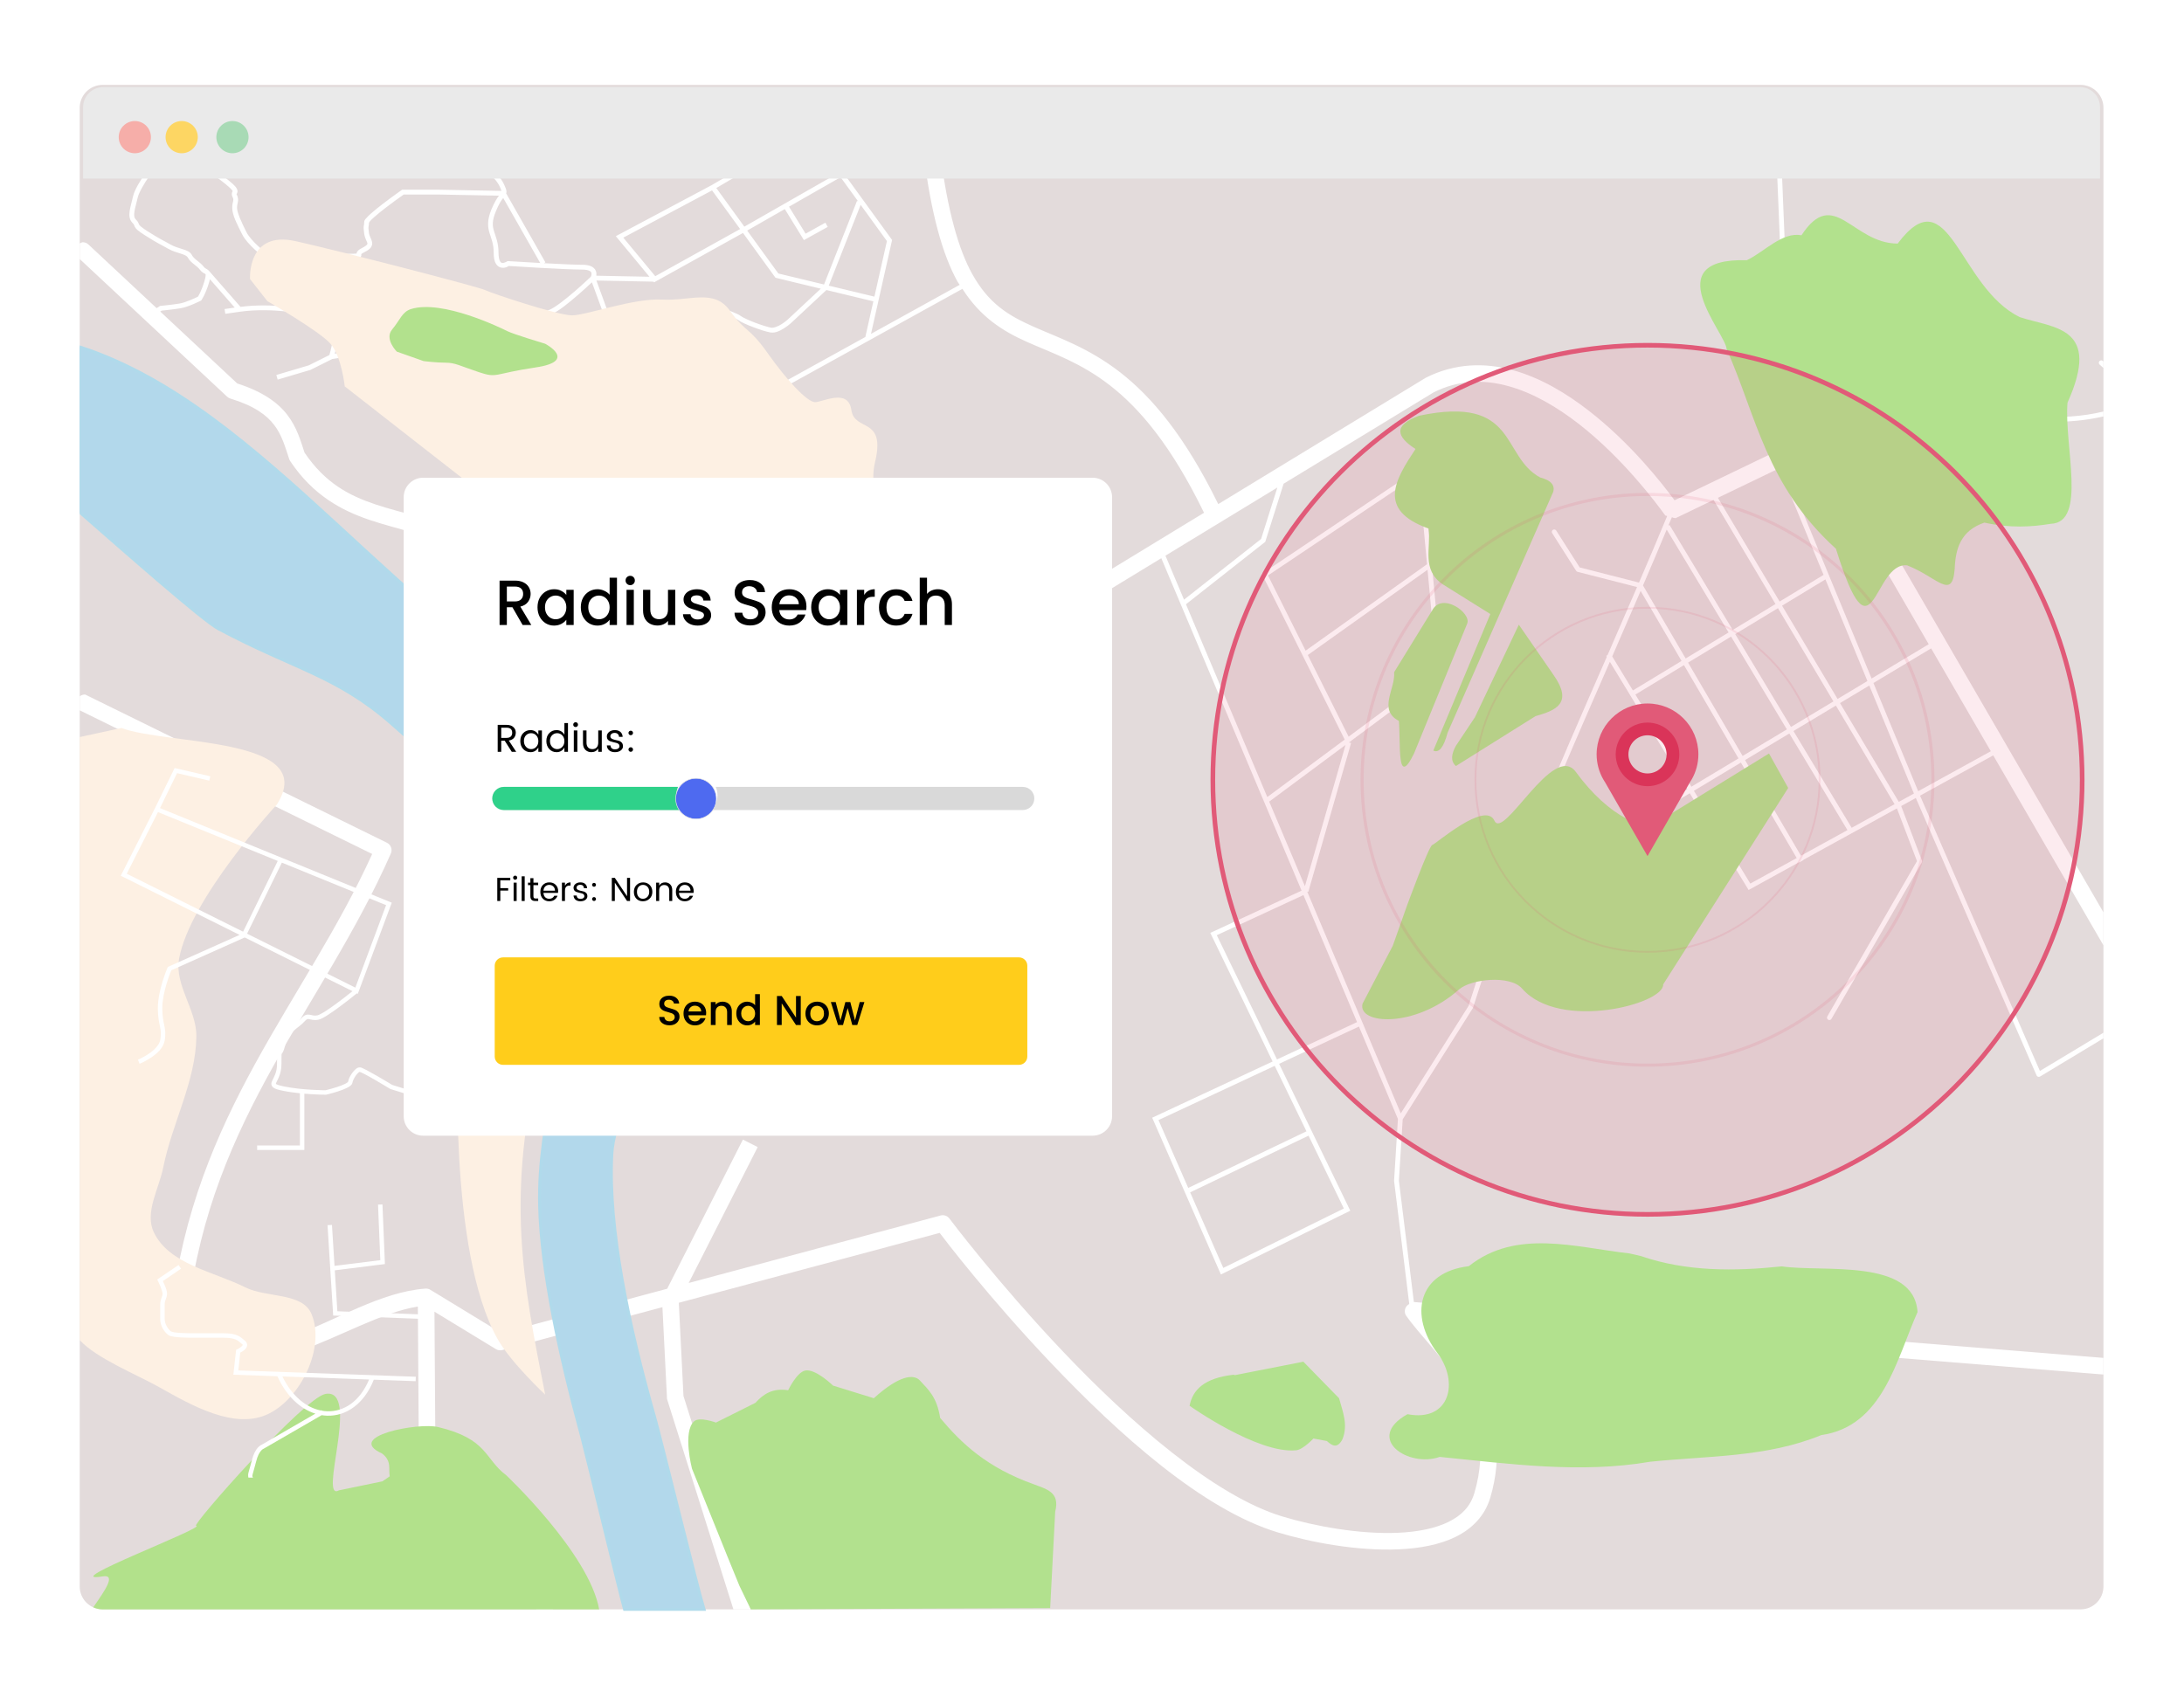 <svg width="548" height="426" viewBox="0 0 548 426" fill="none" xmlns="http://www.w3.org/2000/svg">
<rect width="548" height="426" rx="16" fill="white"/>
<g clip-path="url(#clip0_3367_153)">
<path d="M25.751 21.302H522.04C523.565 21.302 525.028 21.908 526.107 22.986C527.185 24.065 527.791 25.528 527.791 27.053V398.16C527.791 399.685 527.185 401.148 526.107 402.227C525.028 403.305 523.565 403.911 522.04 403.911H25.751C24.226 403.911 22.763 403.305 21.684 402.227C20.606 401.148 20 399.685 20 398.16V27.053C20 25.528 20.606 24.065 21.684 22.986C22.763 21.908 24.226 21.302 25.751 21.302Z" fill="#E3DBDB"/>
<path d="M42.085 38.686C41.605 38.69 41.126 38.69 40.729 38.849C40.097 39.101 39.556 39.665 38.855 40.444C38.156 41.222 37.377 42.214 36.626 43.274C35.123 45.395 33.731 47.703 33.377 49.302C33.08 50.638 32.696 51.85 32.533 52.951C32.37 54.052 32.451 55.149 33.238 55.935C33.773 56.472 33.578 56.478 33.857 56.98C34.135 57.481 34.68 57.977 36.375 59.056C39.73 61.19 40.065 61.21 42.171 62.413C43.32 63.068 44.512 63.381 45.439 63.678C46.366 63.975 46.934 64.266 47.095 64.585C47.47 65.338 48.083 65.844 48.663 66.308C49.243 66.772 49.8 67.2 50.187 67.717C50.751 68.469 51.401 68.664 51.514 68.757L51.587 68.841C51.603 68.913 51.609 68.988 51.604 69.062C51.604 69.317 51.528 69.79 51.308 70.522C50.469 73.317 49.736 74.349 49.644 74.474C49.397 74.593 46.644 75.916 45.106 76.172C43.327 76.469 40.285 76.775 40.285 76.775L40.134 76.79L39.303 77.344L22.183 61.354C21.78 60.979 21.245 60.778 20.695 60.797C20.446 60.858 20.21 60.965 20 61.113V65.005L56.99 99.556C57.221 99.772 57.499 99.933 57.802 100.026C63.865 101.88 66.912 104.189 68.812 106.678C70.712 109.167 71.513 112.025 72.569 115.219C72.627 115.396 72.709 115.566 72.813 115.721C78.532 124.307 85.713 128.128 92.832 130.52C99.953 132.912 107.009 134.055 113.241 137.324C113.408 137.411 113.586 137.476 113.769 137.516L247.237 166.313C247.758 166.425 248.304 166.332 248.759 166.054L291.386 140.093L326.586 223.53L303.682 234.131L319.32 266.412L289.099 280.515L306.343 319.864L338.807 303.856L320.946 266.988L340.976 257.641L350.76 280.83L349.794 296.373L353.602 327.268C353.125 327.519 352.763 327.945 352.594 328.456C352.425 328.968 352.461 329.525 352.694 330.011C359.512 339.897 376.588 352.232 369.939 374.723C368.94 378.102 366.728 380.351 363.415 381.977C360.103 383.603 355.702 384.468 350.864 384.688C341.19 385.127 329.823 383.027 321.848 380.624C304.578 375.419 283.381 356.74 266.829 339.315C250.275 321.889 238.221 305.818 238.221 305.818C237.972 305.486 237.629 305.237 237.237 305.101C236.845 304.966 236.421 304.951 236.02 305.058L172.803 321.997L190.115 287.892L186.408 286.008L167.403 323.444L125.837 334.581L107.988 323.71C107.621 323.485 107.192 323.38 106.762 323.41C95.599 324.189 84.177 331.469 73.658 335.211C68.4 337.081 63.464 338.07 59.068 337.268C54.841 336.499 50.948 334.102 47.236 328.779C53.145 280.062 80.932 253.098 98.07 214.213C98.287 213.723 98.305 213.167 98.122 212.663C97.938 212.158 97.567 211.745 97.086 211.508L21.363 174.307C20.868 174.295 20.384 174.46 20 174.773L20 178.27L93.39 214.328C76.456 251.601 48.742 279.316 42.986 329.113C42.931 329.601 43.05 330.093 43.322 330.501C47.631 336.992 52.818 340.357 58.322 341.359C63.827 342.362 69.466 341.117 75.052 339.13C85.38 335.455 95.832 329.344 104.846 327.911L105.182 377.049L134.221 395.455L134.592 403.912H138.755L138.282 393.106L109.323 374.753L109.012 329.202L124.432 338.596C124.673 338.742 124.94 338.838 125.219 338.878C125.498 338.918 125.781 338.901 126.053 338.828L166.214 328.066L167.366 351.105L184.025 403.912H188.386L171.494 350.363L170.325 326.965L173.164 326.203L235.776 309.428C236.998 311.045 247.978 325.51 263.812 342.18C280.549 359.799 301.698 378.894 320.648 384.603C329.015 387.125 340.645 389.313 351.054 388.84C356.259 388.603 361.17 387.711 365.247 385.709C369.324 383.708 372.58 380.462 373.928 375.9C377.111 365.134 375.343 356.301 371.86 349.037C373.997 345.263 378.002 342.482 383.378 340.326C389.373 337.922 396.971 336.351 405.013 335.019L527.79 344.971V340.797L354.762 326.772L351.007 296.336L351.964 280.92L369.587 252.982L369.609 252.907C372.422 243.919 375.553 235.019 378.884 226.174L423.99 199.088L438.75 223.367L451.427 216.39L451.47 216.463L452.515 215.853L452.486 215.805L475.966 202.885L481.002 216.119L458.508 255.083C458.463 255.152 458.434 255.229 458.421 255.31C458.407 255.391 458.41 255.473 458.43 255.553C458.449 255.632 458.484 255.707 458.533 255.772C458.582 255.837 458.644 255.892 458.715 255.933C458.786 255.974 458.864 256 458.945 256.01C459.026 256.019 459.109 256.013 459.187 255.99C459.266 255.967 459.338 255.928 459.402 255.876C459.465 255.824 459.517 255.76 459.554 255.687L482.194 216.476C482.239 216.399 482.266 216.312 482.273 216.222C482.281 216.132 482.268 216.042 482.236 215.958L477.037 202.296L480.706 200.276L511.011 269.905C511.156 270.24 511.564 270.372 511.878 270.184L527.79 260.593V259.182L511.844 268.789L481.77 199.689L500.131 189.584L527.79 237.262V228.978L458.836 110.119L485.886 99.759C492.108 102.019 497.734 103.563 502.889 104.545L502.021 114.684C502.015 114.839 502.07 114.991 502.173 115.107C502.275 115.223 502.419 115.296 502.574 115.309C502.729 115.322 502.883 115.275 503.004 115.178C503.125 115.081 503.204 114.94 503.225 114.786L504.085 104.765C513.43 106.405 521.111 106.054 527.79 104.51V103.284C517.39 105.773 504.408 105.223 486.195 98.59L447.841 61.254L446.921 38.686H445.711L446.645 61.543C446.651 61.698 446.717 61.844 446.827 61.952L484.772 98.892L457.938 109.171C457.676 108.835 457.317 108.588 456.91 108.463C456.503 108.338 456.067 108.34 455.662 108.471L420.176 125.557C416.956 121.194 409.201 111.293 398.727 103.133C392.976 98.653 386.468 94.769 379.501 92.872C372.534 90.977 365.047 91.133 357.813 94.772C357.763 94.798 357.714 94.826 357.666 94.856L305.677 126.52C297.292 109.392 288.994 99.621 281.114 93.483C273.082 87.225 265.565 84.766 259.308 81.979C253.051 79.192 248.075 76.246 243.9 68.682C240.543 62.601 237.819 53.139 235.937 38.688H231.752C233.661 53.736 236.475 63.838 240.26 70.692C240.428 70.996 240.629 71.194 240.801 71.486L218.543 83.796L223.842 60.234L211.823 43.663L211.35 42.835L211.26 42.886L208.216 38.688H206.721L210.203 43.49L186.768 56.883L179.73 47.19L194.198 38.688H191.811L178.563 46.471L154.522 59.272L162.959 69.457L149.622 69.196C149.675 68.894 149.666 68.584 149.597 68.285C149.487 67.798 149.149 67.281 148.561 66.949C147.975 66.619 147.172 66.448 146.043 66.448C144.17 66.448 140.231 66.258 136.476 66.055L136.85 65.841L127.011 48.547C127.067 48.38 127.09 48.204 127.08 48.028C127.043 47.571 126.861 47.151 126.552 46.456C125.24 43.505 122.44 41.597 120.327 41.244C118.764 40.983 115.857 40.023 115.364 39.862V38.689H114.154V40.759L114.569 40.895C114.569 40.895 118.177 42.113 120.128 42.438C121.661 42.694 124.327 44.429 125.445 46.946C125.661 47.43 125.761 47.713 125.815 47.91L110.211 47.614H100.9L100.745 47.725C100.745 47.725 98.46 49.323 96.168 51.081C95.022 51.958 93.875 52.875 92.999 53.663C92.561 54.057 92.192 54.421 91.913 54.745C91.635 55.071 91.376 55.282 91.376 55.812C91.376 56.369 91.317 56.407 91.268 56.752C91.218 57.097 91.227 57.549 91.382 58.631C91.557 59.855 92.117 60.657 92.183 61.011C92.216 61.188 92.227 61.217 92.07 61.406C91.913 61.596 91.521 61.896 90.797 62.258C89.97 62.672 89.568 63.077 89.465 63.545C89.453 63.593 89.467 63.598 89.463 63.641C89.277 63.66 89.007 63.678 88.577 63.688C87.634 63.71 86.056 63.712 83.476 63.712C73.281 63.712 66.846 63.42 66.693 63.413C66.573 63.32 65.794 62.72 64.753 61.748C63.636 60.706 62.38 59.348 61.844 58.279C60.63 55.848 59.479 53.363 59.479 52.167C59.479 51.489 59.608 51.124 59.695 50.643C59.783 50.163 59.763 49.557 59.414 48.859C59.316 48.665 59.35 48.743 59.366 48.702C59.382 48.661 59.546 48.479 59.589 48.098C59.631 47.717 59.459 47.322 59.129 46.915C58.802 46.507 58.285 46.019 57.433 45.324C54.055 42.559 51.001 40.699 48.714 40.046C47.658 39.743 46.125 39.282 44.646 38.972C44.056 38.847 43.461 38.752 42.862 38.689H42.085V38.686ZM42.432 39.884C43.094 39.926 43.749 40.016 44.397 40.155C45.803 40.453 47.309 40.901 48.38 41.208C50.345 41.769 53.362 43.554 56.666 46.259C57.486 46.928 57.958 47.388 58.19 47.674C58.421 47.96 58.382 48.001 58.387 47.961C58.391 47.923 58.348 47.987 58.24 48.259C58.133 48.532 58.125 48.988 58.332 49.4C58.591 49.917 58.569 50.071 58.505 50.426C58.44 50.779 58.269 51.327 58.269 52.166C58.269 54.007 59.547 56.386 60.762 58.816C61.442 60.174 62.767 61.548 63.928 62.631C64.624 63.282 65.348 63.903 66.098 64.492L66.249 64.61L66.438 64.617C66.438 64.617 73.138 64.921 83.476 64.921C86.056 64.921 87.632 64.92 88.607 64.896C88.968 64.893 89.329 64.873 89.689 64.837C89.948 64.805 90.145 64.798 90.392 64.591C90.519 64.479 90.608 64.331 90.647 64.166C90.676 64.024 90.663 63.933 90.657 63.878C90.644 63.769 90.647 63.786 90.644 63.807C90.634 63.849 90.649 63.684 91.341 63.338C92.136 62.942 92.656 62.595 93.001 62.177C93.32 61.788 93.455 61.282 93.371 60.787C93.21 59.925 92.706 59.364 92.578 58.461C92.428 57.417 92.438 57.109 92.466 56.923C92.491 56.737 92.584 56.47 92.584 55.811C92.584 56.039 92.611 55.786 92.83 55.531C93.05 55.275 93.393 54.936 93.809 54.562C94.641 53.813 95.772 52.909 96.903 52.042C98.344 50.94 99.806 49.868 101.289 48.825H110.198L125.198 49.106C124.728 49.726 124.061 50.727 123.313 52.545C122.212 55.218 122.36 56.901 122.798 58.376C123.237 59.85 123.873 61.089 123.873 63.407C123.873 64.684 124.061 65.561 124.43 66.188C124.799 66.816 125.398 67.143 125.937 67.197C126.546 67.26 127.157 67.101 127.66 66.752C127.934 66.769 141.747 67.656 146.043 67.656C147.041 67.656 147.644 67.82 147.968 68.002C148.293 68.184 148.373 68.353 148.416 68.549C148.494 68.905 148.306 69.348 148.269 69.433C148.138 69.557 146.387 71.233 144.205 73.123C141.941 75.085 139.215 77.211 137.922 77.727C135 78.897 133.954 79.154 133.881 79.173C133.718 79.123 132.746 78.82 131.432 78.465C130.014 78.082 128.477 77.682 127.516 77.682C126.797 77.682 125.567 77.606 124.495 77.645C123.958 77.665 123.462 77.708 123.03 77.837C122.814 77.9 122.608 77.98 122.415 78.143C122.305 78.237 122.216 78.352 122.154 78.481C122.091 78.611 122.056 78.752 122.05 78.896C122.05 79.291 122.159 79.754 122.304 80.406C122.449 81.058 122.639 81.832 122.831 82.576C123.212 84.063 123.594 85.434 123.594 85.434L123.66 85.68L123.88 85.803C123.88 85.803 124.527 86.161 125.206 86.697C125.883 87.233 126.529 87.975 126.619 88.43C126.877 89.723 126.884 91.348 126.887 91.657C126.713 91.789 126.336 92.084 125.601 92.543C124.718 93.095 123.594 93.668 122.859 93.789C121.048 94.092 120.834 94.084 120.834 94.084V95.294C120.834 95.294 121.227 95.289 123.061 94.982C124.149 94.8 125.304 94.156 126.243 93.568C127.182 92.982 127.887 92.432 127.887 92.432L128.121 92.25V91.957C128.121 91.957 128.13 89.817 127.806 88.192C127.593 87.128 126.718 86.352 125.954 85.749C125.31 85.241 124.879 85.005 124.702 84.903C124.46 84.029 124.227 83.154 124.002 82.276C123.818 81.569 123.645 80.859 123.483 80.147C123.399 79.778 123.334 79.406 123.287 79.032C123.317 79.017 123.315 79.013 123.373 78.994C123.615 78.922 124.05 78.87 124.539 78.853C125.516 78.817 126.717 78.892 127.518 78.892C128.075 78.892 129.724 79.256 131.116 79.631C132.507 80.007 133.713 80.384 133.713 80.384L133.876 80.434L134.042 80.396C134.042 80.396 135.315 80.071 138.372 78.849C140.116 78.151 142.705 76.024 144.997 74.037C146.195 73.001 147.37 71.938 148.522 70.851L152.738 82.364C152.748 82.466 152.957 84.533 152.957 86.793C152.957 87.95 152.9 89.141 152.738 90.079C152.576 91.017 152.242 91.653 152.086 91.757C151.791 91.953 150.805 92.325 149.613 92.658C148.422 92.989 146.987 93.322 145.606 93.619C142.846 94.212 140.308 94.654 140.308 94.654L139.183 94.851L145.207 101.071C145.069 101.225 144.901 101.332 144.873 101.617C144.828 102.073 145.114 102.517 145.562 102.839C146.011 103.162 146.666 103.457 147.689 103.771C151.788 105.033 157.283 105.013 159.105 105.013C161.006 105.013 165.969 104.451 166.255 104.418L168.032 105.435L170.045 110.608L153.648 119.673L154.232 120.732L241.486 72.491C245.98 79.552 251.608 83.102 257.616 85.778C264.157 88.691 271.102 90.952 278.557 96.761C285.924 102.498 293.869 111.755 302.111 128.692L247.304 162.073L114.833 133.493C107.939 129.96 100.734 128.788 94.158 126.578C87.526 124.349 81.535 121.189 76.4 113.573C75.432 110.602 74.505 107.282 72.117 104.154C69.712 101.003 65.832 98.256 59.532 96.242L40.21 78.193L40.564 77.957C40.75 77.938 43.497 77.667 45.303 77.366C47.34 77.026 50.333 75.488 50.333 75.488L50.461 75.423L50.547 75.311C50.547 75.311 51.534 73.969 52.464 70.868C52.555 70.564 52.615 70.321 52.67 70.079L58.897 77.2L56.923 77.482L56.541 77.537L56.506 77.54L56.396 77.557L56.379 77.561H56.365L56.355 77.562L56.527 78.76L56.538 78.759H56.549L56.568 78.755L56.677 78.74L56.712 78.735L57.096 78.68L60.171 78.24C68.228 77.087 76.666 78.878 76.666 78.878L76.799 78.909L76.931 78.876C76.931 78.876 78.789 78.436 80.639 78.399C81.563 78.381 82.479 78.476 83.104 78.723C83.729 78.97 84.032 79.256 84.087 79.86C84.139 80.449 84.117 81.174 84.048 81.954L82.619 82.596L83.114 83.699L83.874 83.358C83.758 84.175 83.617 84.988 83.452 85.796C83.069 87.645 82.707 88.907 82.651 89.107L77.481 91.692L69.332 94.11L69.676 95.269L77.925 92.825L83.364 90.103C84.591 89.872 85.832 89.716 87.078 89.636C88.038 89.58 89.009 89.595 89.716 89.734C90.07 89.804 90.353 89.907 90.529 90.013C90.703 90.119 90.761 90.201 90.788 90.298C91.02 91.107 91.701 91.802 92.569 92.608C93.437 93.415 94.514 94.267 95.569 95.049C96.918 96.046 98.298 97 99.707 97.91L100.359 96.889C100.359 96.889 98.359 95.614 96.291 94.078C95.256 93.311 94.205 92.478 93.393 91.723C92.579 90.968 92.024 90.221 91.951 89.967C91.826 89.531 91.516 89.198 91.159 88.98C90.803 88.763 90.394 88.635 89.95 88.549C89.063 88.374 88.023 88.369 87.007 88.428C85.838 88.495 84.751 88.648 83.998 88.769C84.173 88.104 84.396 87.192 84.635 86.041C84.85 85.01 85.057 83.874 85.188 82.769L91.823 79.798L102.038 79.195L101.965 77.987L91.638 78.596L91.674 79.201L91.427 78.647L85.306 81.391C85.335 80.812 85.337 80.256 85.29 79.752C85.195 78.685 84.434 77.947 83.55 77.596C82.665 77.246 81.627 77.17 80.617 77.191C78.673 77.228 76.954 77.646 76.808 77.68C76.635 77.642 68.492 75.936 60.346 77.019L52.457 67.999C52.434 67.97 52.414 67.939 52.389 67.914C52.38 67.905 52.373 67.902 52.363 67.891L52.34 67.865L52.337 67.871C51.848 67.41 51.478 67.421 51.156 66.991C50.631 66.293 49.977 65.812 49.416 65.365C48.857 64.917 48.406 64.509 48.175 64.047C47.727 63.15 46.777 62.837 45.805 62.527C44.834 62.216 43.748 61.922 42.771 61.362C40.623 60.135 40.351 60.152 37.024 58.036C35.377 56.987 35.013 56.573 34.912 56.391C34.811 56.209 34.768 55.759 34.09 55.079C33.661 54.65 33.589 54.079 33.728 53.13C33.869 52.182 34.246 50.961 34.557 49.565C34.809 48.429 36.153 46.031 37.611 43.974C38.34 42.947 39.099 41.982 39.755 41.252C40.413 40.523 41.048 40.022 41.176 39.972C41.407 39.879 41.862 39.852 42.432 39.884ZM210.918 44.474L215.313 50.536L215.035 50.426L206.763 71.402L195.303 68.641L187.479 57.867L196.922 52.471L201.718 60.264L207.69 56.948L207.104 55.89L202.141 58.646L197.972 51.871L210.918 44.474ZM178.666 47.784L185.709 57.485L164.412 69.315L156.398 59.642L178.666 47.784ZM126.267 49.686L135.553 66.005C131.322 65.772 127.555 65.535 127.555 65.535L127.344 65.522L127.17 65.644C127.17 65.644 126.499 66.037 126.058 65.993C125.837 65.97 125.675 65.917 125.473 65.576C125.273 65.235 125.084 64.559 125.084 63.407C125.084 60.863 124.354 59.366 123.957 58.031C123.561 56.697 123.406 55.493 124.43 53.003C125.213 51.105 125.815 50.248 126.267 49.686ZM215.948 51.412L222.542 60.502L219.403 74.448L207.952 71.688L215.948 51.412ZM186.426 58.469L194.585 69.711L205.953 72.453L197.578 80.268C197.575 80.27 196.927 80.843 196.066 81.382C195.204 81.921 194.131 82.347 193.526 82.247C192.721 82.112 191.037 81.587 189.464 80.988C187.892 80.389 186.345 79.663 185.892 79.324C185.476 79.012 184.851 78.726 184.067 78.392C183.215 78.035 182.354 77.697 181.486 77.379C179.73 76.73 178.127 76.196 178.127 76.196L177.876 76.112L168.049 81.499L166.812 84.287C166.759 84.339 165.906 85.183 164.636 85.835C163.329 86.507 161.776 86.891 160.34 85.978L153.831 81.837L149.649 70.405L163.978 70.686L164.122 70.859L186.426 58.469ZM207.361 72.791L219.138 75.627L217.135 84.534L217.183 84.545L171.114 110.017L169.006 104.597L166.522 103.178L166.325 103.2C166.325 103.2 160.792 103.804 159.105 103.804C157.283 103.804 151.841 103.783 148.043 102.614C147.091 102.322 146.534 102.049 146.27 101.857C146.166 101.783 146.142 101.756 146.118 101.731C146.128 101.723 146.128 101.719 146.139 101.711C146.184 101.676 146.232 101.648 146.283 101.624L147.088 101.277L141.622 95.63C142.381 95.494 143.648 95.278 145.86 94.803C147.229 94.515 148.589 94.188 149.939 93.821C151.17 93.479 152.141 93.174 152.757 92.764C153.513 92.26 153.75 91.338 153.931 90.284C154.112 89.228 154.167 87.989 154.167 86.792C154.167 85.438 154.101 84.274 154.037 83.4L159.69 87C161.596 88.211 163.687 87.685 165.189 86.913C166.118 86.429 166.974 85.817 167.731 85.094L167.812 85.014L168.989 82.364L177.989 77.428C178.197 77.498 179.459 77.92 181.068 78.513C181.935 78.834 182.839 79.182 183.593 79.504C184.346 79.824 184.975 80.148 185.165 80.29C185.928 80.862 187.418 81.503 189.034 82.119C190.649 82.734 192.308 83.271 193.326 83.442C194.543 83.643 195.747 83.007 196.706 82.408C197.296 82.038 197.857 81.624 198.384 81.17L198.389 81.164L207.361 72.791ZM527.627 90.59C527.507 90.484 527.35 90.43 527.19 90.44C527.03 90.45 526.88 90.523 526.774 90.643C526.721 90.702 526.68 90.772 526.654 90.847C526.628 90.922 526.617 91.001 526.622 91.081C526.626 91.16 526.646 91.238 526.681 91.309C526.716 91.381 526.764 91.445 526.824 91.498L527.79 92.354V90.734L527.627 90.59ZM369.087 95.873V95.874C372.203 95.657 375.312 96.044 378.408 96.886C384.612 98.575 390.706 102.157 396.172 106.416C407.104 114.932 415.478 126.082 417.85 129.384C418.001 129.442 418.158 129.482 418.318 129.504C416 135.09 413.643 140.66 411.249 146.213L396.369 142.406L390.484 133.158C390.442 133.091 390.387 133.033 390.322 132.987C390.257 132.941 390.183 132.909 390.106 132.891C390.028 132.874 389.948 132.872 389.87 132.886C389.791 132.899 389.717 132.928 389.65 132.971C389.582 133.013 389.524 133.069 389.479 133.134C389.433 133.199 389.401 133.272 389.383 133.35C389.366 133.427 389.364 133.507 389.378 133.586C389.391 133.664 389.42 133.739 389.463 133.806L395.477 143.256C395.559 143.386 395.688 143.48 395.837 143.518L410.763 147.335C408.312 153.025 405.846 158.709 403.367 164.387L403.025 164.595L403.172 164.835C390.537 193.715 377.839 222.597 368.482 252.462L351.477 279.424L328.001 223.774L328.273 223.853L339.011 186.481L338.474 186.328L338.621 186.22L338.969 186.045L338.94 185.984L361.827 168.985L359.33 142.186L359.397 142.135L359.315 142.018L356.977 116.95L316.602 144.014L337.404 185.617L317.985 200.037L297.575 151.653L317.473 135.988L322.08 121.4L359.722 98.475C362.846 96.908 365.971 96.088 369.087 95.873ZM455.732 113.054L483.945 161.684L469.613 170.29L447.583 116.975L455.732 113.054ZM446.491 117.502L457.559 144.286L446.534 150.968L431.053 124.938L446.491 117.502ZM355.961 119.086L358.061 141.605L327.599 163.301L318.16 144.426L355.961 119.086ZM320.509 122.357L316.43 135.269L297.088 150.497L292.43 139.457L320.509 122.357ZM429.959 125.464L445.499 151.596L434.763 158.103L418.915 131.745L418.616 131.924C418.911 131.218 419.21 130.512 419.509 129.807C419.797 129.958 420.117 130.04 420.443 130.045L429.959 125.464ZM418.202 132.906L433.728 158.73L422.959 165.258L412.255 146.936C414.263 142.27 416.246 137.593 418.202 132.906ZM358.191 142.996L360.562 168.422L338.389 184.885L328.147 164.399L358.191 142.996ZM458.024 145.416L468.564 170.919L461.074 175.418L447.151 152.007L458.024 145.416ZM411.659 148.312L421.925 165.885L409.72 173.282L404.531 164.742C406.92 159.271 409.296 153.795 411.659 148.312ZM446.118 152.635L460.037 176.038L449.388 182.432L435.386 159.14L446.118 152.635ZM434.351 159.766L448.349 183.056L437.248 189.72L423.568 166.302L434.351 159.766ZM484.55 162.728L499.524 188.54L481.298 198.571L470.078 171.419L484.55 162.728ZM403.941 166.1L423.365 198.058L379.574 224.35C387.023 204.751 395.485 185.431 403.941 166.1ZM422.534 166.93L436.212 190.343L424.402 197.435L410.349 174.315L422.534 166.93ZM469.031 172.048L480.233 199.157L476.437 201.247L461.692 176.455L469.031 172.048ZM460.655 177.078L475.377 201.831L464.613 207.754L450.012 183.469L460.655 177.078ZM448.973 184.091L463.551 208.34L451.877 214.762L437.859 190.765L448.973 184.091ZM337.612 186.97L327.426 222.411L318.47 201.183L337.612 186.97ZM436.82 191.389H436.822L450.818 215.346L439.182 221.749L425.027 198.466L436.82 191.389ZM327.056 224.645L340.507 256.524L320.417 265.899L305.308 234.713L327.056 224.645ZM319.848 267.5L327.811 283.933L298.143 298.14L290.682 281.112L319.848 267.5ZM328.336 285.023L337.192 303.303L306.942 318.221L298.628 299.25L328.336 285.023ZM359.123 331.299L396.376 334.319C391.363 335.359 386.628 336.579 382.536 338.22C377.418 340.273 373.201 342.993 370.611 346.752C367.103 340.408 362.493 335.298 359.123 331.3V331.299Z" fill="white"/>
<path d="M25.884 21.867C24.552 21.867 23.275 22.396 22.333 23.338C21.392 24.279 20.862 25.556 20.862 26.888V44.821H526.929V26.887C526.929 25.556 526.4 24.279 525.458 23.338C524.517 22.396 523.24 21.867 521.909 21.867H25.884Z" fill="#EAEAEA"/>
<path d="M58.325 38.46C59.397 38.46 60.425 38.034 61.183 37.276C61.94 36.518 62.366 35.491 62.366 34.419C62.366 33.347 61.94 32.319 61.183 31.561C60.425 30.804 59.397 30.378 58.325 30.378C57.253 30.378 56.226 30.804 55.468 31.561C54.71 32.319 54.284 33.347 54.284 34.419C54.284 35.491 54.71 36.518 55.468 37.276C56.226 38.034 57.253 38.46 58.325 38.46Z" fill="#A8DAB5"/>
<path d="M33.83 38.461C34.361 38.461 34.886 38.356 35.377 38.153C35.867 37.95 36.313 37.652 36.688 37.277C37.063 36.902 37.361 36.456 37.564 35.966C37.767 35.475 37.872 34.95 37.872 34.419C37.872 33.888 37.767 33.362 37.564 32.872C37.361 32.382 37.063 31.936 36.688 31.561C36.313 31.185 35.867 30.888 35.377 30.685C34.886 30.481 34.361 30.377 33.83 30.377C32.758 30.377 31.73 30.803 30.972 31.561C30.214 32.319 29.788 33.347 29.788 34.419C29.788 35.491 30.214 36.519 30.972 37.277C31.73 38.035 32.758 38.461 33.83 38.461Z" fill="#F6AEA9"/>
<path d="M45.588 38.461C46.119 38.461 46.644 38.356 47.135 38.153C47.625 37.95 48.071 37.652 48.446 37.277C48.821 36.902 49.119 36.456 49.322 35.966C49.525 35.475 49.63 34.95 49.63 34.419C49.63 33.888 49.525 33.362 49.322 32.872C49.119 32.382 48.821 31.936 48.446 31.561C48.071 31.185 47.625 30.888 47.135 30.685C46.644 30.481 46.119 30.377 45.588 30.377C44.516 30.377 43.488 30.803 42.73 31.561C41.972 32.319 41.546 33.347 41.546 34.419C41.546 35.491 41.972 36.519 42.73 37.277C43.488 38.035 44.516 38.461 45.588 38.461Z" fill="#FDD663"/>
<path d="M438.313 65.306C442.872 63.104 447.168 58.15 452.02 59.048C460.187 46.623 464.763 61.107 476.157 61.134C489.124 43.84 491.387 72.185 506.851 79.61C515.385 82.413 527.383 81.917 518.77 101.064C517.886 111.841 523.699 131.141 514.598 131.459C509.7 132.247 504.479 132.601 497.911 131.161C492.021 133.155 490.65 137.643 490.462 142.783C489.85 150.799 486.12 144.846 478.542 141.889C469.877 140.929 470.061 167.89 460.662 137.716C443.051 121.724 440.758 104.476 433.247 87.654C433.07 83.616 415.492 64.66 438.313 65.306ZM356.069 104.343C349.558 106.732 350.347 109.582 355.174 112.685C350.099 120.369 345.394 127.991 358.452 132.651C359.123 137.443 356.585 142.995 362.029 146.657L373.948 154.106L359.645 188.375C361.046 189.04 362.24 187.594 363.22 183.904L389.741 123.414C390.154 121.828 389.278 120.58 386.463 119.839C376.547 114.52 380.921 99.102 356.069 104.343ZM381.099 156.788L370.074 180.032L365.306 187.183C364.172 189.25 363.916 191.023 365.306 192.249L385.272 179.734C390.361 178.299 394.853 176.527 389.741 169.303L381.099 156.788Z" fill="#B2E18D"/>
<path d="M359.347 153.212C361.819 148.5 369.234 153.839 368.148 156.493L354.798 189.112C350.4 198.079 351.495 186.538 351.002 180.925C345.673 178.158 350.208 172.781 349.811 168.707L359.347 153.212ZM265.331 156.044C262.025 160.573 259.7 165.595 258.775 171.315C258.166 202.852 262.8 234.39 265.629 265.926L269.354 270.023C272.4 238.436 266.573 206.849 265.183 175.263C266.836 167.702 268.522 160.116 265.331 156.044Z" fill="#B2E18D"/>
<path d="M445.556 323.105C446.444 323.224 447.188 323.633 447.241 325.422L447.979 334.061L441.025 334.694L438.075 326.265C437.224 324.61 438.881 324.209 440.182 323.631L445.556 323.105ZM309.859 345.124L327.031 341.752L335.988 350.918C336.905 354.288 338.322 357.605 336.83 361.243C335.53 363.676 334.231 362.825 332.931 361.664L329.561 361.032C329.561 361.032 326.975 363.804 325.241 363.982C315.625 364.965 298.48 352.814 298.48 352.814C299.254 348.88 302.05 345.874 309.543 345.018L309.859 345.124ZM263.503 403.595L264.768 379.364C266.055 374.387 262.429 373.711 259.394 372.516C247.635 368.333 241.27 362.274 235.901 355.87C235.081 350.595 232.943 348.794 230.843 346.493C229.252 344.75 225.579 345.199 219.254 350.918L209.035 347.757C209.035 347.757 204.68 343.499 202.081 343.965C199.924 344.351 197.762 348.917 197.762 348.917C193.853 348.299 191.503 349.908 189.544 352.077L179.64 357.029C179.64 357.029 175.519 355.486 174.162 356.712C171.213 359.375 173.635 368.617 173.635 368.617C177.633 378.403 181.505 388.24 185.54 398.012L188.385 403.911L263.503 403.595Z" fill="#B2E18E"/>
<path d="M82.446 349.777C82.185 349.77 81.924 349.79 81.667 349.838C76.261 350.807 48.049 382.793 49.199 382.918C52.084 383.235 13.815 397.596 25.731 395.638C29.234 395.062 26.404 399.054 23.409 403.39C24.144 403.729 24.942 403.907 25.751 403.912H150.339C147.851 389.882 126.992 370.222 126.992 370.222C121.55 366.163 122.47 361.148 109.931 358.153C104.887 356.948 86.395 360.511 95.85 364.784C98.352 366.697 97.439 368.608 97.787 370.52L95.953 371.78L85.052 374.038C79.912 376.945 89.914 350.01 82.446 349.776V349.777Z" fill="#B2E18B"/>
<path d="M416.478 205.965L443.87 189.109L448.686 197.761L417.32 247.054C417.575 252.007 391.262 258.832 381.921 248.108C378.878 244.612 369.033 245.731 366.126 248.307C354.996 258.173 340.564 257.13 341.886 251.899L349.472 237.361L353.054 227.247C353.054 227.247 358.533 212.287 359.376 212.076C360.219 211.865 372.651 200.909 374.968 205.966C377.286 211.023 389.784 186.041 395.407 193.745C403.737 205.154 413.166 209.083 416.479 205.966L416.478 205.965Z" fill="#B2E18D"/>
<path d="M30.462 182.707L20 184.986V336.332C24.166 340.895 34.439 345.052 39.769 348.047C48.06 352.703 58.986 359.032 67.49 354.778C75.583 350.73 81.628 338.196 78.182 329.828C75.906 324.298 66.899 325.771 61.55 323.096C53.552 319.095 42.399 317.321 38.58 309.236C36.243 304.29 39.889 298.362 40.957 292.999C43.165 281.914 49.121 271.43 49.274 260.129C49.363 253.5 43.785 247.255 44.918 240.723C47.532 225.64 69.47 201.913 69.47 201.913C80.264 184.852 42.002 187.061 30.462 182.707ZM115.012 262.109C115.012 262.109 112.295 313.965 124.913 336.165C128.243 342.021 136.795 350.025 136.795 350.025C131.129 321.408 126.903 300.135 135.606 264.484L115.012 262.109Z" fill="#FDF0E3"/>
<path d="M20 87.064V128.567C31.352 138.483 50.878 155.713 54.776 157.796C73.791 167.957 84.441 169.512 98.291 181.673C116.163 197.366 136.697 215.901 140.191 239.428C143.502 261.714 134.831 280.192 135.397 302.717C135.807 319.055 140.427 340.339 145.908 360.372C146.877 363.915 155.689 400.481 156.693 403.911H176.661C175.119 399.054 165.777 360.963 164.317 355.847C157.775 332.92 152.587 308.267 153.513 289.828C154.402 272.105 175.475 259.177 175.695 241.434C175.966 219.764 166.014 196.368 150.084 181.673C100.732 158.175 66.949 102.246 20 87.064Z" fill="#B2D8EB" stroke="#B0DAEB" stroke-width="0.727"/>
<path d="M127.739 129.182L86.499 96.967C86.499 96.967 85.707 89.443 82.934 86.275C80.163 83.106 67.094 75.582 67.094 75.582L62.738 70.037C62.738 70.037 61.946 57.761 74.223 60.533C86.5 63.306 120.161 72.017 121.745 72.81C123.329 73.602 139.963 79.146 143.526 79.146C147.09 79.146 158.972 74.79 166.1 75.187C173.228 75.582 179.169 72.414 183.128 77.957C187.089 83.502 187.881 81.919 192.633 88.65C197.386 95.384 202.534 100.928 204.514 100.928C206.494 100.928 212.83 97.364 213.623 102.908C214.414 108.452 222.335 104.492 219.563 115.977C216.791 127.461 229.148 133.414 203.729 135.001C178.31 136.588 166.885 141.03 159.077 137.967C151.271 134.905 134.708 133.382 133.811 132.212C132.913 131.041 127.739 129.182 127.739 129.182Z" fill="#FDF0E3"/>
<path d="M103.132 77.562C111.025 75.122 125.705 82.315 127.29 83.106C128.874 83.899 136.794 86.275 136.794 86.275C136.794 86.275 145.111 90.631 134.417 92.215C123.725 93.799 124.913 94.988 120.161 93.403C115.409 91.819 114.221 91.026 111.845 91.026C109.468 91.026 106.301 90.63 106.301 90.63L99.568 88.254C99.568 88.254 96.399 85.087 98.38 82.71C100.36 80.333 100.9 78.252 103.132 77.562Z" fill="#B2E18D"/>
<path d="M408.862 314.582C395.323 313.067 380.439 308.304 368.547 317.781C355.64 319.329 353.601 330.226 360.641 339.552C366.187 346.827 363.832 356.974 353.159 354.926C342.285 361.005 353.392 368.442 361.239 365.645C378.789 367.387 396.469 369.869 414.042 366.861C428.532 365.357 443.322 365.799 456.969 360.176C472.478 357.97 475.807 341.248 481.142 329.291C480.232 315.688 457.495 319.358 447.073 317.831C435.209 319.075 423.202 319.173 411.772 315.255L410.294 314.902L408.862 314.582Z" fill="#B2E18E"/>
<g filter="url(#filter0_f_3367_153)">
<path d="M274.157 119.899H106.171C103.477 119.899 101.292 122.084 101.292 124.778V280.15C101.292 282.845 103.477 285.029 106.171 285.029H274.157C276.851 285.029 279.036 282.845 279.036 280.15V124.778C279.036 122.084 276.851 119.899 274.157 119.899Z" fill="white"/>
</g>
<path d="M131.137 156.861L128.572 152.404H127.177V156.861H125.35V145.719H129.197C130.053 145.719 130.774 145.868 131.362 146.167C131.96 146.467 132.404 146.867 132.692 147.37C132.992 147.872 133.141 148.434 133.141 149.053C133.145 149.767 132.921 150.464 132.5 151.041C132.083 151.629 131.437 152.03 130.56 152.244L133.317 156.861H131.137ZM127.177 150.945H129.197C129.882 150.945 130.395 150.774 130.736 150.432C131.089 150.09 131.265 149.63 131.265 149.053C131.265 148.476 131.095 148.027 130.752 147.707C130.411 147.375 129.892 147.21 129.197 147.21H127.177V150.945ZM134.87 152.404C134.87 151.517 135.052 150.731 135.415 150.047C135.789 149.363 136.292 148.834 136.922 148.46C137.56 148.076 138.293 147.876 139.038 147.883C139.733 147.883 140.337 148.022 140.85 148.3C141.374 148.567 141.791 148.903 142.1 149.31V148.027H143.944V156.861H142.1V155.546C141.791 155.963 141.368 156.31 140.834 156.588C140.3 156.866 139.69 157.005 139.006 157.005C138.271 157.011 137.549 156.811 136.922 156.428C136.292 156.033 135.789 155.488 135.415 154.793C135.052 154.087 134.87 153.291 134.87 152.404ZM142.1 152.436C142.1 151.827 141.972 151.298 141.715 150.849C141.47 150.4 141.144 150.058 140.737 149.823C140.339 149.59 139.885 149.468 139.423 149.47C138.953 149.47 138.515 149.588 138.108 149.823C137.703 150.047 137.371 150.384 137.114 150.833C136.869 151.271 136.746 151.795 136.746 152.404C136.746 153.013 136.869 153.548 137.114 154.007C137.371 154.466 137.703 154.819 138.108 155.065C138.508 155.296 138.961 155.417 139.423 155.418C139.893 155.418 140.332 155.3 140.737 155.065C141.144 154.83 141.47 154.488 141.715 154.039C141.972 153.58 142.1 153.045 142.1 152.436ZM145.735 152.404C145.735 151.517 145.917 150.731 146.28 150.047C146.655 149.363 147.157 148.834 147.787 148.46C148.428 148.075 149.139 147.883 149.919 147.883C150.497 147.883 151.063 148.011 151.619 148.268C152.185 148.514 152.634 148.845 152.965 149.262V144.997H154.809V156.861H152.965V155.53C152.666 155.957 152.25 156.31 151.715 156.588C151.192 156.866 150.588 157.005 149.903 157.005C149.158 157.012 148.426 156.812 147.787 156.428C147.157 156.033 146.655 155.488 146.28 154.793C145.917 154.087 145.735 153.291 145.735 152.404ZM152.965 152.436C152.965 151.827 152.837 151.298 152.581 150.849C152.335 150.4 152.009 150.058 151.603 149.823C151.204 149.59 150.75 149.468 150.288 149.47C149.818 149.47 149.38 149.588 148.974 149.823C148.568 150.047 148.236 150.384 147.98 150.833C147.734 151.271 147.611 151.795 147.611 152.404C147.611 153.013 147.734 153.548 147.98 154.007C148.236 154.466 148.568 154.819 148.974 155.065C149.373 155.296 149.827 155.417 150.288 155.418C150.759 155.418 151.197 155.3 151.603 155.065C152.009 154.83 152.335 154.488 152.581 154.039C152.837 153.58 152.965 153.045 152.965 152.436ZM158.14 146.857C157.808 146.857 157.53 146.745 157.306 146.52C157.196 146.412 157.109 146.282 157.051 146.138C156.993 145.995 156.965 145.841 156.969 145.687C156.969 145.355 157.081 145.077 157.306 144.853C157.415 144.743 157.545 144.656 157.688 144.598C157.831 144.54 157.985 144.512 158.14 144.516C158.46 144.516 158.733 144.628 158.957 144.853C159.182 145.077 159.294 145.355 159.294 145.687C159.294 146.018 159.182 146.296 158.957 146.52C158.851 146.629 158.724 146.715 158.583 146.773C158.443 146.831 158.292 146.86 158.14 146.857ZM159.037 148.027V156.861H157.21V148.027H159.037ZM169.437 148.027V156.861H167.609V155.819C167.321 156.182 166.941 156.47 166.471 156.684C166.006 156.888 165.504 156.992 164.996 156.989C164.301 156.989 163.676 156.845 163.121 156.556C162.575 156.267 162.143 155.84 161.822 155.274C161.512 154.707 161.357 154.023 161.357 153.221V148.027H163.169V152.949C163.169 153.74 163.366 154.349 163.762 154.777C164.157 155.193 164.697 155.402 165.381 155.402C166.065 155.402 166.604 155.193 167 154.777C167.406 154.349 167.609 153.74 167.609 152.949V148.027H169.437ZM175.054 157.005C174.36 157.005 173.735 156.882 173.179 156.636C172.634 156.38 172.201 156.037 171.88 155.61C171.565 155.187 171.386 154.678 171.367 154.151H173.259C173.291 154.526 173.467 154.841 173.788 155.097C174.12 155.343 174.531 155.466 175.022 155.466C175.535 155.466 175.931 155.37 176.209 155.177C176.497 154.974 176.642 154.718 176.642 154.408C176.642 154.077 176.481 153.831 176.161 153.67C175.851 153.51 175.354 153.334 174.67 153.141C174.008 152.959 173.467 152.783 173.05 152.612C172.631 152.439 172.257 152.17 171.96 151.827C171.661 151.474 171.511 151.009 171.511 150.432C171.511 149.961 171.651 149.534 171.928 149.149C172.206 148.754 172.602 148.444 173.115 148.22C173.639 147.995 174.237 147.883 174.91 147.883C175.915 147.883 176.722 148.139 177.331 148.652C177.951 149.155 178.282 149.844 178.325 150.72H176.497C176.465 150.325 176.305 150.01 176.016 149.775C175.728 149.54 175.338 149.422 174.846 149.422C174.365 149.422 173.996 149.513 173.74 149.694C173.483 149.876 173.355 150.117 173.355 150.416C173.355 150.651 173.441 150.849 173.612 151.009C173.783 151.169 173.991 151.298 174.237 151.394C174.483 151.48 174.846 151.592 175.327 151.731C175.968 151.901 176.492 152.078 176.898 152.26C177.312 152.428 177.68 152.692 177.972 153.029C178.272 153.371 178.427 153.825 178.437 154.392C178.437 154.894 178.298 155.343 178.02 155.738C177.743 156.134 177.347 156.444 176.834 156.668C176.332 156.893 175.739 157.005 175.054 157.005ZM188.248 156.973C187.5 156.973 186.827 156.845 186.228 156.588C185.629 156.321 185.159 155.947 184.817 155.466C184.475 154.985 184.304 154.424 184.304 153.783H186.26C186.302 154.264 186.49 154.659 186.821 154.969C187.163 155.279 187.639 155.434 188.248 155.434C188.879 155.434 189.37 155.284 189.723 154.985C190.076 154.675 190.252 154.28 190.252 153.799C190.252 153.424 190.14 153.12 189.915 152.885C189.689 152.642 189.409 152.455 189.098 152.34C188.777 152.211 188.328 152.073 187.751 151.923C187.024 151.731 186.431 151.538 185.971 151.346C185.515 151.137 185.118 150.817 184.817 150.416C184.496 149.999 184.336 149.444 184.336 148.749C184.336 148.107 184.496 147.546 184.817 147.065C185.138 146.584 185.587 146.216 186.164 145.959C186.741 145.703 187.409 145.574 188.168 145.574C189.247 145.574 190.129 145.847 190.813 146.392C191.508 146.927 191.893 147.664 191.967 148.604H189.947C189.915 148.198 189.723 147.851 189.37 147.562C189.017 147.274 188.553 147.129 187.975 147.129C187.452 147.129 187.024 147.263 186.693 147.53C186.362 147.797 186.196 148.182 186.196 148.684C186.196 149.027 186.298 149.31 186.5 149.534C186.714 149.748 186.981 149.919 187.302 150.047C187.623 150.175 188.061 150.314 188.617 150.464C189.354 150.667 189.953 150.87 190.412 151.073C190.884 151.278 191.294 151.604 191.599 152.019C191.93 152.436 192.096 152.997 192.096 153.702C192.096 154.269 191.941 154.803 191.631 155.306C191.332 155.808 190.888 156.214 190.3 156.524C189.723 156.823 189.039 156.973 188.248 156.973ZM202.348 152.227C202.348 152.559 202.327 152.858 202.284 153.125H195.535C195.588 153.831 195.85 154.397 196.32 154.825C196.79 155.252 197.367 155.466 198.052 155.466C199.035 155.466 199.729 155.055 200.136 154.231H202.108C201.84 155.044 201.354 155.712 200.649 156.235C199.954 156.748 199.088 157.005 198.052 157.005C197.207 157.005 196.449 156.818 195.775 156.444C195.116 156.062 194.572 155.508 194.204 154.841C193.83 154.146 193.643 153.344 193.643 152.436C193.643 151.528 193.824 150.731 194.188 150.047C194.541 149.374 195.081 148.817 195.743 148.444C196.416 148.07 197.186 147.883 198.052 147.883C198.885 147.883 199.628 148.065 200.28 148.428C200.925 148.784 201.454 149.318 201.803 149.967C202.166 150.619 202.348 151.372 202.348 152.227ZM200.44 151.65C200.429 150.977 200.189 150.438 199.719 150.031C199.249 149.625 198.666 149.422 197.972 149.422C197.341 149.422 196.801 149.625 196.352 150.031C195.903 150.426 195.636 150.967 195.551 151.65H200.44ZM203.537 152.404C203.537 151.517 203.719 150.731 204.082 150.047C204.457 149.363 204.959 148.834 205.589 148.46C206.228 148.076 206.96 147.876 207.706 147.883C208.401 147.883 209.004 148.022 209.517 148.3C210.041 148.567 210.457 148.903 210.768 149.31V148.027H212.611V156.861H210.768V155.546C210.457 155.963 210.036 156.31 209.501 156.588C208.967 156.866 208.357 157.005 207.674 157.005C206.938 157.012 206.216 156.812 205.589 156.428C204.959 156.033 204.457 155.488 204.082 154.793C203.719 154.087 203.537 153.291 203.537 152.404ZM210.768 152.436C210.768 151.827 210.639 151.298 210.383 150.849C210.137 150.4 209.811 150.058 209.405 149.823C209.006 149.59 208.552 149.468 208.09 149.47C207.62 149.47 207.182 149.588 206.776 149.823C206.369 150.047 206.038 150.384 205.782 150.833C205.536 151.271 205.413 151.795 205.413 152.404C205.413 153.013 205.536 153.548 205.782 154.007C206.038 154.466 206.369 154.819 206.776 155.065C207.176 155.296 207.629 155.417 208.09 155.418C208.561 155.418 208.999 155.3 209.405 155.065C209.811 154.83 210.137 154.488 210.383 154.039C210.639 153.58 210.768 153.045 210.768 152.436ZM216.84 149.31C217.093 148.874 217.458 148.514 217.898 148.268C218.347 148.011 218.876 147.883 219.485 147.883V149.775H219.02C218.304 149.775 217.759 149.957 217.385 150.32C217.021 150.683 216.84 151.314 216.84 152.211V156.861H215.012V148.027H216.84V149.31ZM220.555 152.436C220.555 151.528 220.737 150.731 221.101 150.047C221.475 149.352 221.988 148.818 222.64 148.444C223.291 148.07 224.04 147.883 224.884 147.883C225.953 147.883 226.834 148.139 227.529 148.652C228.235 149.155 228.71 149.876 228.956 150.817H226.984C226.824 150.378 226.567 150.037 226.215 149.791C225.862 149.545 225.419 149.422 224.884 149.422C224.136 149.422 223.537 149.689 223.088 150.224C222.65 150.747 222.431 151.484 222.431 152.436C222.431 153.387 222.65 154.13 223.088 154.664C223.537 155.199 224.136 155.466 224.884 155.466C225.942 155.466 226.642 155.001 226.984 154.071H228.956C228.7 154.969 228.219 155.685 227.513 156.219C226.808 156.743 225.932 157.005 224.884 157.005C224.04 157.005 223.291 156.818 222.64 156.444C221.989 156.061 221.457 155.506 221.101 154.841C220.737 154.146 220.555 153.344 220.555 152.436ZM235.346 147.883C236.02 147.883 236.619 148.027 237.142 148.316C237.677 148.604 238.093 149.032 238.393 149.598C238.703 150.165 238.857 150.849 238.857 151.65V156.861H237.046V151.923C237.046 151.132 236.849 150.528 236.453 150.111C236.057 149.684 235.518 149.47 234.833 149.47C234.15 149.47 233.605 149.684 233.198 150.111C232.803 150.528 232.605 151.132 232.605 151.923V156.861H230.777V144.997H232.605V149.053C232.92 148.675 233.322 148.378 233.775 148.187C234.273 147.981 234.808 147.878 235.346 147.883ZM125.767 185.893V188.684H124.879V181.921H127.075C127.836 181.921 128.415 182.107 128.812 182.477C129.215 182.848 129.417 183.304 129.417 183.844C129.417 184.377 129.271 184.823 128.978 185.18C128.685 185.539 128.246 185.763 127.66 185.854L129.524 188.684H128.412L126.636 185.893H125.767ZM125.767 182.633V185.19H127.075C127.563 185.19 127.924 185.08 128.158 184.858C128.399 184.631 128.519 184.315 128.519 183.912C128.519 183.06 128.038 182.633 127.075 182.633H125.767ZM134.542 187.464C134.9 187.1 135.079 186.615 135.079 186.01C135.079 185.405 134.9 184.92 134.542 184.556C134.379 184.38 134.181 184.241 133.961 184.147C133.741 184.053 133.503 184.006 133.264 184.009C132.77 184.009 132.343 184.185 131.985 184.536C131.634 184.888 131.459 185.366 131.459 185.971C131.459 186.576 131.638 187.067 131.995 187.444C132.353 187.822 132.779 188.01 133.274 188.01C133.768 188.01 134.191 187.828 134.542 187.464ZM133.108 188.772C132.379 188.772 131.771 188.512 131.283 187.991C130.795 187.464 130.551 186.794 130.551 185.981C130.551 185.161 130.791 184.501 131.273 184C131.761 183.492 132.372 183.239 133.108 183.239C133.563 183.239 133.96 183.346 134.298 183.561C134.643 183.775 134.903 184.055 135.079 184.4V183.326H135.977V188.684H135.079V187.591C134.902 187.943 134.632 188.24 134.298 188.45C133.96 188.664 133.563 188.772 133.108 188.772ZM141.08 187.464C141.437 187.1 141.616 186.615 141.616 186.01C141.616 185.405 141.437 184.92 141.08 184.556C140.917 184.38 140.719 184.241 140.498 184.147C140.278 184.053 140.041 184.006 139.801 184.009C139.306 184.009 138.881 184.185 138.523 184.536C138.172 184.888 137.996 185.366 137.996 185.971C137.996 186.576 138.174 187.067 138.533 187.444C138.89 187.822 139.316 188.01 139.811 188.01C140.305 188.01 140.728 187.828 141.08 187.464ZM139.645 188.772C138.916 188.772 138.308 188.512 137.82 187.991C137.332 187.464 137.088 186.794 137.088 185.981C137.088 185.161 137.329 184.501 137.811 184C138.298 183.492 138.91 183.239 139.645 183.239C140.1 183.239 140.497 183.346 140.836 183.561C141.18 183.775 141.441 184.055 141.616 184.4V181.462H142.514V188.684H141.616V187.591C141.44 187.943 141.17 188.24 140.836 188.45C140.497 188.664 140.1 188.772 139.645 188.772ZM144.855 182.292C144.8 182.349 144.733 182.394 144.659 182.424C144.585 182.454 144.506 182.469 144.426 182.468C144.346 182.469 144.267 182.454 144.193 182.424C144.119 182.394 144.052 182.349 143.997 182.292C143.942 182.235 143.9 182.167 143.871 182.094C143.843 182.02 143.829 181.942 143.831 181.863C143.831 181.694 143.889 181.55 144.007 181.433C144.061 181.377 144.126 181.332 144.198 181.302C144.27 181.272 144.348 181.257 144.426 181.258C144.595 181.258 144.738 181.316 144.855 181.433C144.913 181.489 144.958 181.556 144.988 181.63C145.018 181.704 145.033 181.783 145.031 181.863C145.033 181.942 145.018 182.022 144.988 182.095C144.958 182.169 144.913 182.236 144.855 182.292ZM143.977 188.684V183.326H144.865V188.684H143.977ZM150.108 183.326H150.996V188.684H150.108V187.825C149.749 188.456 149.167 188.772 148.361 188.772C147.768 188.772 147.274 188.576 146.878 188.186C146.48 187.789 146.282 187.23 146.282 186.508V183.326H147.161V186.361C147.161 186.895 147.29 187.305 147.551 187.591C147.817 187.871 148.178 188.01 148.634 188.01C149.089 188.01 149.447 187.871 149.708 187.591C149.974 187.305 150.108 186.895 150.108 186.361V183.326ZM152.264 184.839C152.264 184.39 152.449 184.013 152.82 183.707C153.197 183.395 153.681 183.239 154.274 183.239C154.872 183.239 155.34 183.392 155.679 183.697C156.017 183.997 156.202 184.41 156.235 184.936H155.318C155.305 184.637 155.204 184.397 155.015 184.214C154.827 184.032 154.563 183.941 154.225 183.941C153.893 183.941 153.63 184.023 153.435 184.185C153.343 184.259 153.27 184.352 153.221 184.459C153.172 184.566 153.148 184.682 153.152 184.8C153.152 185.047 153.259 185.239 153.474 185.376C153.695 185.512 153.958 185.613 154.264 185.678C154.576 185.737 154.885 185.808 155.191 185.893C155.503 185.971 155.767 186.124 155.982 186.351C156.203 186.573 156.313 186.892 156.313 187.308C156.313 187.718 156.124 188.066 155.747 188.352C155.377 188.632 154.891 188.772 154.293 188.772C153.695 188.772 153.213 188.622 152.849 188.323C152.491 188.024 152.296 187.61 152.264 187.083H153.181C153.193 187.383 153.298 187.624 153.493 187.805C153.695 187.981 153.968 188.069 154.313 188.069C154.664 188.069 154.937 187.994 155.133 187.845C155.334 187.695 155.435 187.506 155.435 187.279C155.435 187.044 155.357 186.859 155.201 186.722C155.033 186.58 154.831 186.483 154.615 186.439C154.357 186.382 154.1 186.32 153.844 186.254C153.571 186.183 153.317 186.107 153.083 186.029C152.851 185.946 152.647 185.797 152.498 185.6C152.342 185.399 152.264 185.145 152.264 184.839ZM158.834 183.951C158.834 184.107 158.779 184.241 158.669 184.351C158.615 184.405 158.551 184.448 158.481 184.476C158.41 184.505 158.335 184.519 158.259 184.517C158.184 184.518 158.11 184.504 158.041 184.475C157.973 184.447 157.91 184.405 157.859 184.351C157.805 184.299 157.763 184.237 157.734 184.168C157.706 184.099 157.692 184.025 157.693 183.951C157.693 183.795 157.748 183.662 157.859 183.551C157.911 183.497 157.973 183.455 158.042 183.427C158.11 183.398 158.184 183.384 158.259 183.385C158.421 183.385 158.558 183.441 158.669 183.551C158.779 183.662 158.834 183.795 158.834 183.951ZM158.834 188.118C158.834 188.274 158.779 188.408 158.669 188.518C158.615 188.572 158.551 188.615 158.481 188.643C158.41 188.672 158.335 188.686 158.259 188.684C158.184 188.685 158.11 188.671 158.041 188.642C157.973 188.614 157.91 188.571 157.859 188.518C157.805 188.466 157.763 188.404 157.734 188.335C157.706 188.266 157.692 188.192 157.693 188.118C157.693 187.955 157.748 187.819 157.859 187.708C157.911 187.654 157.973 187.612 158.042 187.584C158.11 187.555 158.184 187.541 158.259 187.542C158.421 187.542 158.558 187.598 158.669 187.708C158.723 187.761 158.765 187.825 158.794 187.896C158.822 187.966 158.836 188.042 158.834 188.118ZM124.775 226.123V220.327H128.037V220.938H125.536V222.903H127.51V223.505H125.536V226.123H124.775ZM129.628 220.645C129.58 220.694 129.523 220.732 129.46 220.758C129.396 220.784 129.328 220.797 129.26 220.795C129.192 220.797 129.124 220.784 129.06 220.758C128.997 220.732 128.94 220.694 128.892 220.645C128.798 220.546 128.747 220.413 128.75 220.277C128.75 220.132 128.8 220.009 128.9 219.909C128.947 219.86 129.003 219.822 129.065 219.796C129.127 219.77 129.193 219.757 129.26 219.758C129.405 219.758 129.528 219.808 129.628 219.909C129.728 220.009 129.779 220.132 129.779 220.277C129.78 220.345 129.767 220.413 129.742 220.476C129.716 220.54 129.677 220.597 129.628 220.645ZM128.875 226.123V221.531H129.636V226.123H128.875ZM130.893 226.123V219.934H131.654V226.123H130.893ZM134.416 225.505H135.043V226.123H134.274C133.476 226.123 133.078 225.73 133.078 224.944V222.15H132.484V221.531H133.078V220.394H133.847V221.531H135.035V222.15H133.847V224.944C133.847 225.15 133.889 225.295 133.973 225.379C134.056 225.463 134.204 225.505 134.416 225.505ZM137.808 226.199C137.15 226.199 136.614 225.981 136.202 225.546C135.789 225.111 135.583 224.537 135.583 223.823C135.583 223.11 135.792 222.538 136.21 222.109C136.628 221.674 137.169 221.456 137.833 221.456C138.502 221.456 139.037 221.662 139.439 222.075C139.846 222.482 140.049 223.004 140.049 223.639C140.049 223.801 140.038 223.952 140.016 224.091H136.361C136.383 224.548 136.525 224.911 136.787 225.178C137.055 225.44 137.395 225.571 137.808 225.571C138.12 225.571 138.382 225.502 138.594 225.362C138.812 225.223 138.97 225.039 139.071 224.81H139.891C139.746 225.211 139.484 225.558 139.138 225.806C138.786 226.068 138.343 226.199 137.808 226.199ZM139.255 223.539C139.249 223.098 139.11 222.747 138.837 222.485C138.563 222.217 138.223 222.083 137.816 222.083C137.415 222.083 137.08 222.215 136.812 222.477C136.545 222.733 136.397 223.087 136.369 223.539H139.255ZM141.759 221.531V222.309C142.032 221.741 142.497 221.456 143.155 221.456V222.251H142.955C142.564 222.251 142.266 222.354 142.06 222.56C141.859 222.761 141.759 223.112 141.759 223.614V226.123H140.997V221.531H141.759ZM143.91 222.828C143.91 222.443 144.069 222.12 144.386 221.858C144.71 221.59 145.125 221.456 145.633 221.456C146.146 221.456 146.547 221.587 146.837 221.849C147.127 222.106 147.286 222.46 147.314 222.912H146.528C146.517 222.655 146.43 222.449 146.268 222.293C146.107 222.136 145.881 222.058 145.591 222.058C145.306 222.058 145.081 222.128 144.913 222.267C144.835 222.331 144.772 222.411 144.73 222.502C144.688 222.594 144.668 222.694 144.671 222.794C144.671 223.006 144.763 223.171 144.947 223.288C145.136 223.405 145.362 223.492 145.624 223.547C145.892 223.597 146.157 223.659 146.419 223.731C146.687 223.798 146.912 223.929 147.096 224.124C147.286 224.314 147.381 224.587 147.381 224.944C147.381 225.295 147.219 225.594 146.896 225.839C146.578 226.079 146.162 226.199 145.649 226.199C145.136 226.199 144.724 226.071 144.411 225.814C144.105 225.557 143.938 225.203 143.91 224.752H144.696C144.707 225.008 144.796 225.215 144.964 225.371C145.136 225.521 145.371 225.597 145.666 225.597C145.967 225.597 146.201 225.532 146.369 225.404C146.542 225.276 146.628 225.114 146.628 224.919C146.628 224.718 146.561 224.559 146.427 224.442C146.283 224.32 146.111 224.237 145.925 224.2C145.725 224.155 145.504 224.102 145.265 224.041C145.03 223.979 144.813 223.915 144.612 223.848C144.413 223.777 144.239 223.649 144.11 223.48C143.977 223.307 143.91 223.09 143.91 222.828ZM149.542 222.067C149.543 222.131 149.531 222.194 149.506 222.253C149.482 222.312 149.445 222.365 149.399 222.41C149.354 222.456 149.299 222.493 149.239 222.517C149.178 222.542 149.113 222.553 149.048 222.552C148.984 222.553 148.921 222.541 148.862 222.516C148.803 222.492 148.75 222.456 148.705 222.41C148.659 222.365 148.623 222.312 148.599 222.253C148.574 222.194 148.562 222.131 148.563 222.067C148.562 222.003 148.574 221.94 148.599 221.881C148.623 221.822 148.659 221.768 148.705 221.724C148.75 221.678 148.803 221.642 148.862 221.617C148.921 221.593 148.984 221.581 149.048 221.582C149.188 221.582 149.305 221.629 149.399 221.724C149.445 221.768 149.482 221.822 149.506 221.881C149.531 221.94 149.543 222.003 149.542 222.067ZM149.542 225.638C149.543 225.702 149.531 225.766 149.506 225.825C149.482 225.884 149.445 225.937 149.399 225.981C149.354 226.028 149.299 226.064 149.239 226.089C149.178 226.113 149.113 226.125 149.048 226.123C148.984 226.124 148.921 226.112 148.862 226.088C148.803 226.063 148.75 226.027 148.705 225.981C148.659 225.937 148.623 225.884 148.599 225.825C148.574 225.766 148.562 225.702 148.563 225.638C148.563 225.499 148.61 225.382 148.705 225.287C148.75 225.241 148.803 225.205 148.862 225.18C148.921 225.156 148.984 225.144 149.048 225.145C149.188 225.145 149.305 225.192 149.399 225.287C149.446 225.333 149.482 225.388 149.507 225.448C149.531 225.508 149.543 225.573 149.542 225.638ZM157.334 220.327H158.095V226.123H157.334L154.272 221.523V226.123H153.511V220.327H154.272L157.334 224.927V220.327ZM161.309 225.571C161.516 225.574 161.721 225.534 161.912 225.455C162.103 225.376 162.277 225.259 162.421 225.111C162.739 224.799 162.898 224.37 162.898 223.823C162.898 223.277 162.748 222.85 162.447 222.544C162.145 222.237 161.777 222.083 161.342 222.083C160.913 222.083 160.553 222.237 160.263 222.544C159.973 222.85 159.828 223.28 159.828 223.832C159.828 224.378 159.968 224.805 160.247 225.111C160.526 225.418 160.88 225.571 161.309 225.571ZM159.678 225.546C159.26 225.111 159.051 224.54 159.051 223.832C159.051 223.123 159.271 222.552 159.711 222.117C160.152 221.676 160.704 221.456 161.368 221.456C162.031 221.456 162.583 221.676 163.024 222.117C163.464 222.552 163.684 223.123 163.684 223.832C163.684 224.534 163.453 225.106 162.99 225.546C162.533 225.981 161.973 226.199 161.309 226.199C160.645 226.199 160.102 225.981 159.678 225.546ZM165.398 221.531V222.276C165.71 221.729 166.209 221.456 166.895 221.456C167.402 221.456 167.826 221.626 168.166 221.966C168.507 222.301 168.677 222.781 168.677 223.405V226.123H167.924V223.531C167.924 223.068 167.812 222.716 167.589 222.477C167.366 222.237 167.057 222.117 166.661 222.117C166.27 222.117 165.961 222.237 165.732 222.477C165.509 222.716 165.398 223.068 165.398 223.531V226.123H164.637V221.531H165.398ZM171.813 226.199C171.155 226.199 170.619 225.981 170.207 225.546C169.794 225.111 169.588 224.537 169.588 223.823C169.588 223.11 169.797 222.538 170.215 222.109C170.633 221.674 171.174 221.456 171.838 221.456C172.507 221.456 173.042 221.662 173.444 222.075C173.851 222.482 174.054 223.004 174.054 223.639C174.054 223.801 174.043 223.952 174.021 224.091H170.366C170.388 224.548 170.53 224.911 170.792 225.178C171.06 225.44 171.4 225.571 171.813 225.571C172.125 225.571 172.387 225.502 172.599 225.362C172.816 225.223 172.975 225.039 173.076 224.81H173.895C173.751 225.211 173.489 225.558 173.143 225.806C172.791 226.068 172.348 226.199 171.813 226.199ZM173.26 223.539C173.254 223.098 173.115 222.747 172.841 222.485C172.568 222.217 172.228 222.083 171.821 222.083C171.419 222.083 171.085 222.215 170.817 222.477C170.55 222.733 170.402 223.087 170.374 223.539H173.26Z" fill="black"/>
<path d="M256.623 197.489H126.424C124.819 197.489 123.519 198.79 123.519 200.395C123.519 201.999 124.819 203.3 126.424 203.3H256.623C258.228 203.3 259.529 201.999 259.529 200.395C259.529 198.79 258.228 197.489 256.623 197.489Z" fill="#D9D9D9"/>
<path d="M172.404 197.489H126.424C124.819 197.489 123.519 198.79 123.519 200.395C123.519 201.999 124.819 203.3 126.424 203.3H172.404C174.009 203.3 175.31 201.999 175.31 200.395C175.31 198.79 174.009 197.489 172.404 197.489Z" fill="#0ACF79" fill-opacity="0.82"/>
<path d="M174.863 204.741C177.716 204.741 180.029 202.428 180.029 199.575C180.029 196.722 177.716 194.408 174.863 194.408C172.009 194.408 169.696 196.722 169.696 199.575C169.696 202.428 172.009 204.741 174.863 204.741Z" fill="white"/>
<g filter="url(#filter1_if_3367_153)">
<path d="M174.863 204.672C177.678 204.672 179.96 202.39 179.96 199.575C179.96 196.76 177.678 194.478 174.863 194.478C172.048 194.478 169.766 196.76 169.766 199.575C169.766 202.39 172.048 204.672 174.863 204.672Z" fill="#4E6AF0"/>
<path d="M174.863 204.672C177.678 204.672 179.96 202.39 179.96 199.575C179.96 196.76 177.678 194.478 174.863 194.478C172.048 194.478 169.766 196.76 169.766 199.575C169.766 202.39 172.048 204.672 174.863 204.672Z" stroke="#E4E4E4" stroke-width="0.145"/>
</g>
<path d="M255.68 240.278H126.222C125.068 240.278 124.131 241.214 124.131 242.369V265.16C124.131 266.315 125.068 267.251 126.222 267.251H255.68C256.835 267.251 257.771 266.315 257.771 265.16V242.369C257.771 241.214 256.835 240.278 255.68 240.278Z" fill="#FFCD1B"/>
<path d="M167.991 257.323C167.503 257.323 167.064 257.24 166.673 257.072C166.283 256.898 165.976 256.654 165.753 256.341C165.53 256.027 165.419 255.661 165.419 255.243H166.694C166.722 255.556 166.844 255.814 167.06 256.016C167.283 256.219 167.593 256.32 167.991 256.32C168.402 256.32 168.723 256.222 168.953 256.027C169.183 255.825 169.298 255.567 169.298 255.253C169.298 255.009 169.225 254.811 169.078 254.657C168.931 254.499 168.748 254.377 168.545 254.302C168.336 254.218 168.043 254.128 167.667 254.03C167.193 253.904 166.806 253.779 166.506 253.654C166.213 253.521 165.962 253.319 165.753 253.047C165.544 252.775 165.44 252.413 165.44 251.96C165.44 251.542 165.544 251.176 165.753 250.862C165.962 250.548 166.255 250.308 166.632 250.14C167.008 249.973 167.444 249.89 167.938 249.89C168.642 249.89 169.218 250.067 169.664 250.423C170.117 250.771 170.368 251.252 170.416 251.866H169.099C169.078 251.601 168.953 251.374 168.723 251.186C168.493 250.998 168.189 250.904 167.813 250.904C167.471 250.904 167.193 250.991 166.977 251.165C166.76 251.339 166.652 251.59 166.652 251.918C166.652 252.141 166.719 252.326 166.851 252.472C166.991 252.611 167.165 252.723 167.374 252.807C167.583 252.89 167.869 252.981 168.231 253.078C168.712 253.211 169.103 253.343 169.402 253.476C169.709 253.608 169.967 253.814 170.176 254.093C170.392 254.365 170.5 254.73 170.5 255.19C170.5 255.56 170.399 255.908 170.197 256.236C170.002 256.564 169.712 256.829 169.329 257.031C168.953 257.226 168.507 257.323 167.991 257.323ZM177.187 254.229C177.187 254.445 177.173 254.64 177.145 254.814H172.743C172.778 255.274 172.949 255.644 173.255 255.922C173.562 256.201 173.939 256.341 174.385 256.341C175.026 256.341 175.479 256.072 175.744 255.536H177.03C176.859 256.061 176.526 256.518 176.078 256.842C175.625 257.177 175.061 257.344 174.385 257.344C173.834 257.344 173.339 257.222 172.9 256.978C172.468 256.727 172.126 256.379 171.875 255.933C171.631 255.48 171.509 254.957 171.509 254.365C171.509 253.772 171.628 253.253 171.865 252.807C172.095 252.368 172.447 252.005 172.879 251.761C173.318 251.517 173.82 251.395 174.385 251.395C174.928 251.395 175.413 251.514 175.838 251.751C176.263 251.988 176.594 252.322 176.831 252.754C177.068 253.18 177.187 253.671 177.187 254.229ZM175.943 253.852C175.936 253.413 175.779 253.061 175.472 252.796C175.165 252.531 174.785 252.399 174.332 252.399C173.921 252.399 173.569 252.531 173.276 252.796C172.984 253.054 172.809 253.406 172.754 253.852H175.943ZM181.266 251.395C181.72 251.395 182.124 251.489 182.479 251.677C182.842 251.866 183.124 252.144 183.326 252.514C183.528 252.883 183.629 253.329 183.629 253.852V257.25H182.448V254.03C182.448 253.514 182.319 253.12 182.061 252.848C181.803 252.57 181.451 252.43 181.005 252.43C180.559 252.43 180.203 252.57 179.939 252.848C179.681 253.12 179.552 253.514 179.552 254.03V257.25H178.36V251.489H179.552V252.148C179.747 251.911 179.994 251.726 180.294 251.594C180.601 251.461 180.925 251.395 181.266 251.395ZM184.752 254.344C184.752 253.765 184.871 253.253 185.108 252.807C185.336 252.376 185.678 252.017 186.097 251.768C186.515 251.519 186.994 251.39 187.481 251.395C187.858 251.395 188.227 251.479 188.589 251.646C188.959 251.806 189.252 252.022 189.468 252.294V249.513H190.67V257.25H189.468V256.382C189.273 256.661 189.001 256.891 188.652 257.072C188.311 257.254 187.917 257.344 187.471 257.344C186.969 257.344 186.509 257.219 186.091 256.968C185.679 256.71 185.352 256.355 185.108 255.901C184.871 255.441 184.752 254.922 184.752 254.344ZM189.468 254.365C189.468 253.967 189.384 253.622 189.217 253.329C189.057 253.037 188.844 252.814 188.579 252.66C188.314 252.507 188.028 252.43 187.722 252.43C187.415 252.43 187.129 252.507 186.864 252.66C186.599 252.807 186.383 253.026 186.216 253.319C186.056 253.605 185.976 253.946 185.976 254.344C185.976 254.741 186.056 255.089 186.216 255.389C186.383 255.689 186.599 255.919 186.864 256.079C187.136 256.233 187.422 256.309 187.722 256.309C188.028 256.309 188.314 256.233 188.579 256.079C188.844 255.926 189.057 255.703 189.217 255.41C189.384 255.11 189.468 254.762 189.468 254.365ZM200.922 257.25H199.73L196.144 251.824V257.25H194.952V249.973H196.144L199.73 255.389V249.973H200.922V257.25ZM204.986 257.344C204.442 257.344 203.951 257.222 203.512 256.978C203.077 256.732 202.719 256.37 202.476 255.933C202.226 255.48 202.1 254.957 202.1 254.365C202.1 253.779 202.229 253.26 202.487 252.807C202.745 252.354 203.097 252.005 203.543 251.761C203.989 251.517 204.487 251.395 205.038 251.395C205.589 251.395 206.087 251.517 206.533 251.761C206.979 252.005 207.331 252.354 207.589 252.807C207.847 253.26 207.976 253.779 207.976 254.365C207.976 254.95 207.844 255.469 207.579 255.922C207.314 256.375 206.951 256.727 206.491 256.978C206.038 257.222 205.536 257.344 204.986 257.344ZM204.986 256.309C205.293 256.309 205.578 256.236 205.843 256.09C206.115 255.943 206.335 255.724 206.502 255.431C206.669 255.138 206.753 254.783 206.753 254.365C206.753 253.946 206.673 253.594 206.512 253.309C206.368 253.032 206.146 252.803 205.875 252.65C205.61 252.503 205.324 252.43 205.017 252.43C204.71 252.43 204.425 252.503 204.16 252.65C203.902 252.796 203.696 253.016 203.543 253.309C203.39 253.594 203.313 253.946 203.313 254.365C203.313 254.985 203.47 255.466 203.783 255.807C204.104 256.142 204.505 256.309 204.986 256.309ZM216.892 251.489L215.104 257.25H213.849L212.689 252.995L211.528 257.25H210.274L208.475 251.489H209.688L210.89 256.121L212.114 251.489H213.358L214.529 256.1L215.721 251.489H216.892Z" fill="black"/>
<path d="M413.385 304.775C473.62 304.775 522.449 255.945 522.449 195.711C522.449 135.477 473.62 86.648 413.385 86.648C353.151 86.648 304.322 135.477 304.322 195.711C304.322 255.945 353.151 304.775 413.385 304.775Z" fill="#DA3459" fill-opacity="0.101" stroke="#E15A78" stroke-width="1.164" stroke-linecap="round" stroke-linejoin="round"/>
<path d="M413.386 176.561C406.335 176.561 400.619 182.277 400.619 189.328C400.619 191.595 401.228 193.717 402.264 195.562C402.436 195.868 402.617 196.169 402.813 196.46L413.386 214.862L423.958 196.46C424.12 196.219 424.261 195.964 424.406 195.711L424.507 195.562C425.542 193.717 426.152 191.595 426.152 189.328C426.152 182.277 420.436 176.561 413.386 176.561ZM413.386 182.945C414.229 182.936 415.067 183.094 415.849 183.411C416.631 183.728 417.343 184.197 417.942 184.79C418.542 185.384 419.018 186.091 419.343 186.869C419.668 187.648 419.836 188.484 419.836 189.328C419.836 190.172 419.668 191.007 419.343 191.786C419.018 192.565 418.542 193.271 417.942 193.865C417.343 194.459 416.631 194.927 415.849 195.244C415.067 195.561 414.229 195.72 413.386 195.711C411.704 195.693 410.098 195.013 408.915 193.818C407.732 192.623 407.069 191.009 407.069 189.328C407.069 187.646 407.732 186.033 408.915 184.838C410.098 183.642 411.704 182.962 413.386 182.945Z" fill="#E15A78"/>
<path d="M413.385 181.349C408.979 181.349 405.406 184.921 405.406 189.328C405.406 193.735 408.979 197.308 413.385 197.308C417.791 197.308 421.364 193.735 421.364 189.328C421.364 184.921 417.791 181.349 413.385 181.349ZM413.385 184.541C414.014 184.541 414.637 184.664 415.218 184.905C415.798 185.146 416.326 185.498 416.771 185.943C417.215 186.387 417.568 186.915 417.808 187.496C418.049 188.077 418.173 188.699 418.173 189.328C418.173 190.598 417.668 191.815 416.771 192.713C415.873 193.611 414.655 194.115 413.385 194.115C412.116 194.115 410.898 193.611 410 192.713C409.103 191.815 408.598 190.598 408.598 189.328C408.598 188.699 408.722 188.077 408.962 187.496C409.203 186.915 409.556 186.387 410 185.943C410.445 185.498 410.973 185.146 411.553 184.905C412.134 184.664 412.757 184.541 413.385 184.541Z" fill="#DA3459"/>
<path opacity="0.131" d="M413.385 267.327C452.937 267.327 485.001 235.263 485.001 195.711C485.001 156.159 452.937 124.096 413.385 124.096C373.833 124.096 341.77 156.159 341.77 195.711C341.77 235.263 373.833 267.327 413.385 267.327Z" stroke="#E15A78" stroke-width="0.764" stroke-linecap="round" stroke-linejoin="round"/>
<path opacity="0.131" d="M413.386 238.894C437.235 238.894 456.568 219.561 456.568 195.711C456.568 171.862 437.235 152.529 413.386 152.529C389.536 152.529 370.203 171.862 370.203 195.711C370.203 219.561 389.536 238.894 413.386 238.894Z" stroke="#E15A78" stroke-width="0.461" stroke-linecap="round" stroke-linejoin="round"/>
<path d="M43.818 192.755L38.876 202.85L38.872 202.856L30.305 219.785L60.112 234.638L42.114 242.68L42.028 242.88C42.028 242.88 39.607 248.441 39.607 253.002C39.607 255.229 39.919 256.541 40.139 257.617C40.359 258.692 40.494 259.505 40.212 261.016C39.966 262.325 38.615 263.611 37.257 264.517C36.419 265.072 35.532 265.551 34.608 265.948L35.028 266.982C35.028 266.982 36.412 266.42 37.875 265.444C39.338 264.468 40.958 263.08 41.306 261.222C41.618 259.565 41.457 258.497 41.23 257.393C41.005 256.29 40.724 255.129 40.724 253C40.724 248.967 42.858 243.816 42.986 243.511L61.404 235.282L88.443 248.756C87.321 249.663 86.182 250.55 85.027 251.415C83.981 252.208 82.91 252.966 81.816 253.69C80.831 254.327 79.94 254.773 79.658 254.83C78.797 255.002 78.379 254.796 77.768 254.68C77.461 254.622 77.086 254.599 76.703 254.742C76.32 254.886 75.967 255.167 75.586 255.604C74.364 256.999 71.561 257.993 70.515 261.966C70.274 262.887 70.094 263.337 69.988 263.544C69.881 263.752 69.884 263.679 69.734 263.889C69.653 264.011 69.597 264.147 69.569 264.291C69.541 264.432 69.531 264.578 69.523 264.787C69.507 265.205 69.507 265.871 69.507 267.059C69.507 269.288 68.67 270.363 68.264 271.32C68.162 271.56 68.074 271.81 68.097 272.115C68.119 272.418 68.303 272.73 68.549 272.926C69.04 273.316 69.731 273.491 70.941 273.743C72.344 274.037 73.83 274.236 75.249 274.383V287.491H64.521V288.607H76.364V274.492C79.35 274.745 81.748 274.745 81.748 274.745H81.811L81.873 274.731C81.873 274.731 83.377 274.381 84.917 273.876C85.686 273.624 86.466 273.335 87.096 273.014C87.412 272.854 87.689 272.688 87.922 272.493C88.155 272.297 88.376 272.067 88.435 271.705C88.508 271.27 88.872 270.501 89.302 269.912C89.487 269.652 89.702 269.413 89.941 269.2C90.101 269.068 90.211 269.028 90.235 269.016C90.28 269.032 90.438 269.069 90.604 269.142C90.855 269.253 91.192 269.42 91.575 269.621C92.342 270.022 93.302 270.563 94.24 271.105C95.465 271.816 96.682 272.54 97.892 273.277L97.947 273.312L98.01 273.332C98.01 273.332 99.55 273.828 101.215 274.325C102.049 274.574 102.912 274.824 103.639 275.011C104.364 275.2 104.876 275.339 105.31 275.339C105.88 275.339 107.668 275.24 109.378 275.141C111.088 275.042 112.672 274.942 112.672 274.942L112.602 273.828C112.602 273.828 111.02 273.927 109.312 274.027C107.606 274.126 105.731 274.225 105.31 274.225C105.249 274.225 104.622 274.114 103.919 273.931C103.12 273.72 102.326 273.495 101.535 273.256C100.491 272.944 99.45 272.621 98.412 272.288C98.354 272.254 96.655 271.215 94.799 270.14C93.906 269.62 93.004 269.117 92.092 268.632C91.751 268.451 91.405 268.281 91.054 268.122C90.763 267.993 90.616 267.887 90.261 267.887C89.831 267.887 89.521 268.098 89.226 268.344C88.915 268.613 88.638 268.919 88.4 269.255C87.89 269.953 87.46 270.769 87.336 271.523C87.346 271.455 87.336 271.529 87.208 271.638C87.016 271.786 86.809 271.913 86.591 272.019C86.052 272.292 85.309 272.573 84.568 272.815C83.617 273.123 82.655 273.394 81.683 273.626C81.574 273.626 75.787 273.614 71.168 272.653C70.001 272.409 69.381 272.164 69.241 272.052C69.171 271.996 69.21 272.037 69.209 272.032C69.209 272.025 69.218 271.926 69.29 271.755C69.578 271.08 70.622 269.583 70.622 267.059C70.622 265.871 70.622 265.199 70.637 264.832C70.639 264.723 70.648 264.614 70.665 264.505C70.665 264.512 70.818 264.367 70.977 264.058C71.149 263.727 71.341 263.212 71.594 262.251C72.528 258.701 74.874 258.109 76.424 256.337C76.735 255.982 76.951 255.842 77.095 255.787C77.239 255.733 77.344 255.735 77.56 255.776C77.989 255.858 78.757 256.147 79.877 255.923C80.583 255.782 81.402 255.287 82.423 254.626C83.443 253.965 84.6 253.128 85.696 252.307C86.997 251.331 88.279 250.329 89.541 249.303L89.775 249.42L98.299 226.551L40.136 202.81L44.431 194.042L52.513 195.923L52.766 194.837L43.818 192.755ZM39.638 203.812L69.691 216.079L60.998 233.834L31.807 219.289L39.638 203.812ZM70.725 216.5L96.877 227.174L89.163 247.868L61.995 234.331L70.724 216.501L70.725 216.5ZM95.967 302.282L94.852 302.328L95.426 316.27L83.936 317.705L83.294 307.42L82.182 307.49L83.599 330.17L105.091 330.98L105.132 329.866L84.648 329.092L84.006 318.821L96.581 317.249L95.967 302.282ZM44.802 317.487L39.447 321.127L39.666 321.564C39.666 321.564 39.955 322.143 40.244 322.84C40.532 323.537 40.794 324.408 40.794 324.68C40.794 325.064 40.687 325.312 40.534 325.721C40.38 326.133 40.201 326.68 40.201 327.452V331.016C40.201 332.833 41.26 334.317 42.206 335.027C42.574 335.302 42.996 335.386 43.524 335.475C44.053 335.565 44.674 335.619 45.329 335.657C46.64 335.734 48.085 335.733 49.075 335.733H56.006C57.645 335.733 58.548 335.924 59.169 336.202C59.789 336.481 60.181 336.872 60.796 337.385C60.974 337.535 60.925 337.488 60.904 337.557C60.883 337.626 60.75 337.818 60.545 337.992C60.133 338.342 59.534 338.629 59.534 338.629L59.248 338.762L58.552 345.017L69.605 345.409C71.876 350.428 75.383 353.615 79.13 354.794L65.656 362.595C65.563 362.633 65.473 362.678 65.387 362.73C65.131 362.891 64.9 363.088 64.7 363.315C64.183 363.89 63.6 364.871 63.188 366.524C62.795 368.092 62.504 368.957 62.346 369.593C62.238 370.004 62.233 370.436 62.332 370.849H63.501C63.479 370.821 63.457 370.793 63.434 370.766C63.287 370.469 63.29 370.416 63.428 369.864C63.566 369.313 63.869 368.394 64.27 366.794C64.648 365.278 65.154 364.477 65.529 364.062C65.656 363.915 65.804 363.787 65.967 363.682C66.064 363.625 66.06 363.632 66.06 363.632L66.126 363.612L80.707 355.171C81.16 355.245 81.615 355.29 82.068 355.305C86.781 355.463 91.356 352.42 93.794 346.269L104.292 346.641L104.334 345.528L59.795 343.945L60.293 339.458C60.504 339.354 60.822 339.221 61.268 338.843C61.556 338.598 61.845 338.306 61.972 337.874C62.101 337.442 61.926 336.875 61.511 336.528C60.938 336.051 60.439 335.551 59.624 335.186C58.81 334.822 57.733 334.617 56.006 334.617H49.075C48.085 334.617 46.659 334.617 45.394 334.544C44.83 334.517 44.268 334.46 43.71 334.375C43.248 334.298 42.904 334.156 42.875 334.135C42.238 333.658 41.317 332.368 41.317 331.016V327.453C41.317 326.84 41.436 326.497 41.578 326.115C41.721 325.733 41.91 325.288 41.91 324.681C41.91 323.963 41.58 323.152 41.275 322.414C41.07 321.92 40.978 321.747 40.865 321.513L45.43 318.411L44.802 317.487ZM70.856 345.454L92.609 346.225C90.275 351.797 86.231 354.33 82.104 354.191C81.654 354.176 81.206 354.128 80.763 354.05L80.675 353.9L80.501 354.001C76.858 353.263 73.249 350.419 70.856 345.454Z" fill="white"/>
</g>
<defs>
<filter id="filter0_f_3367_153" x="85.616" y="104.223" width="209.096" height="196.482" filterUnits="userSpaceOnUse" color-interpolation-filters="sRGB">
<feFlood flood-opacity="0" result="BackgroundImageFix"/>
<feBlend mode="normal" in="SourceGraphic" in2="BackgroundImageFix" result="shape"/>
<feGaussianBlur stdDeviation="7.838" result="effect1_foregroundBlur_3367_153"/>
</filter>
<filter id="filter1_if_3367_153" x="159.242" y="183.955" width="31.241" height="31.241" filterUnits="userSpaceOnUse" color-interpolation-filters="sRGB">
<feFlood flood-opacity="0" result="BackgroundImageFix"/>
<feBlend mode="normal" in="SourceGraphic" in2="BackgroundImageFix" result="shape"/>
<feColorMatrix in="SourceAlpha" type="matrix" values="0 0 0 0 0 0 0 0 0 0 0 0 0 0 0 0 0 0 127 0" result="hardAlpha"/>
<feOffset dx="-0.217" dy="0.871"/>
<feGaussianBlur stdDeviation="1.306"/>
<feComposite in2="hardAlpha" operator="arithmetic" k2="-1" k3="1"/>
<feColorMatrix type="matrix" values="0 0 0 0 0 0 0 0 0 0 0 0 0 0 0 0 0 0 1 0"/>
<feBlend mode="normal" in2="shape" result="effect1_innerShadow_3367_153"/>
<feGaussianBlur stdDeviation="5.225" result="effect2_foregroundBlur_3367_153"/>
</filter>
<clipPath id="clip0_3367_153">
<rect width="508" height="383.396" fill="white" transform="translate(20 21.302)"/>
</clipPath>
</defs>
</svg>
